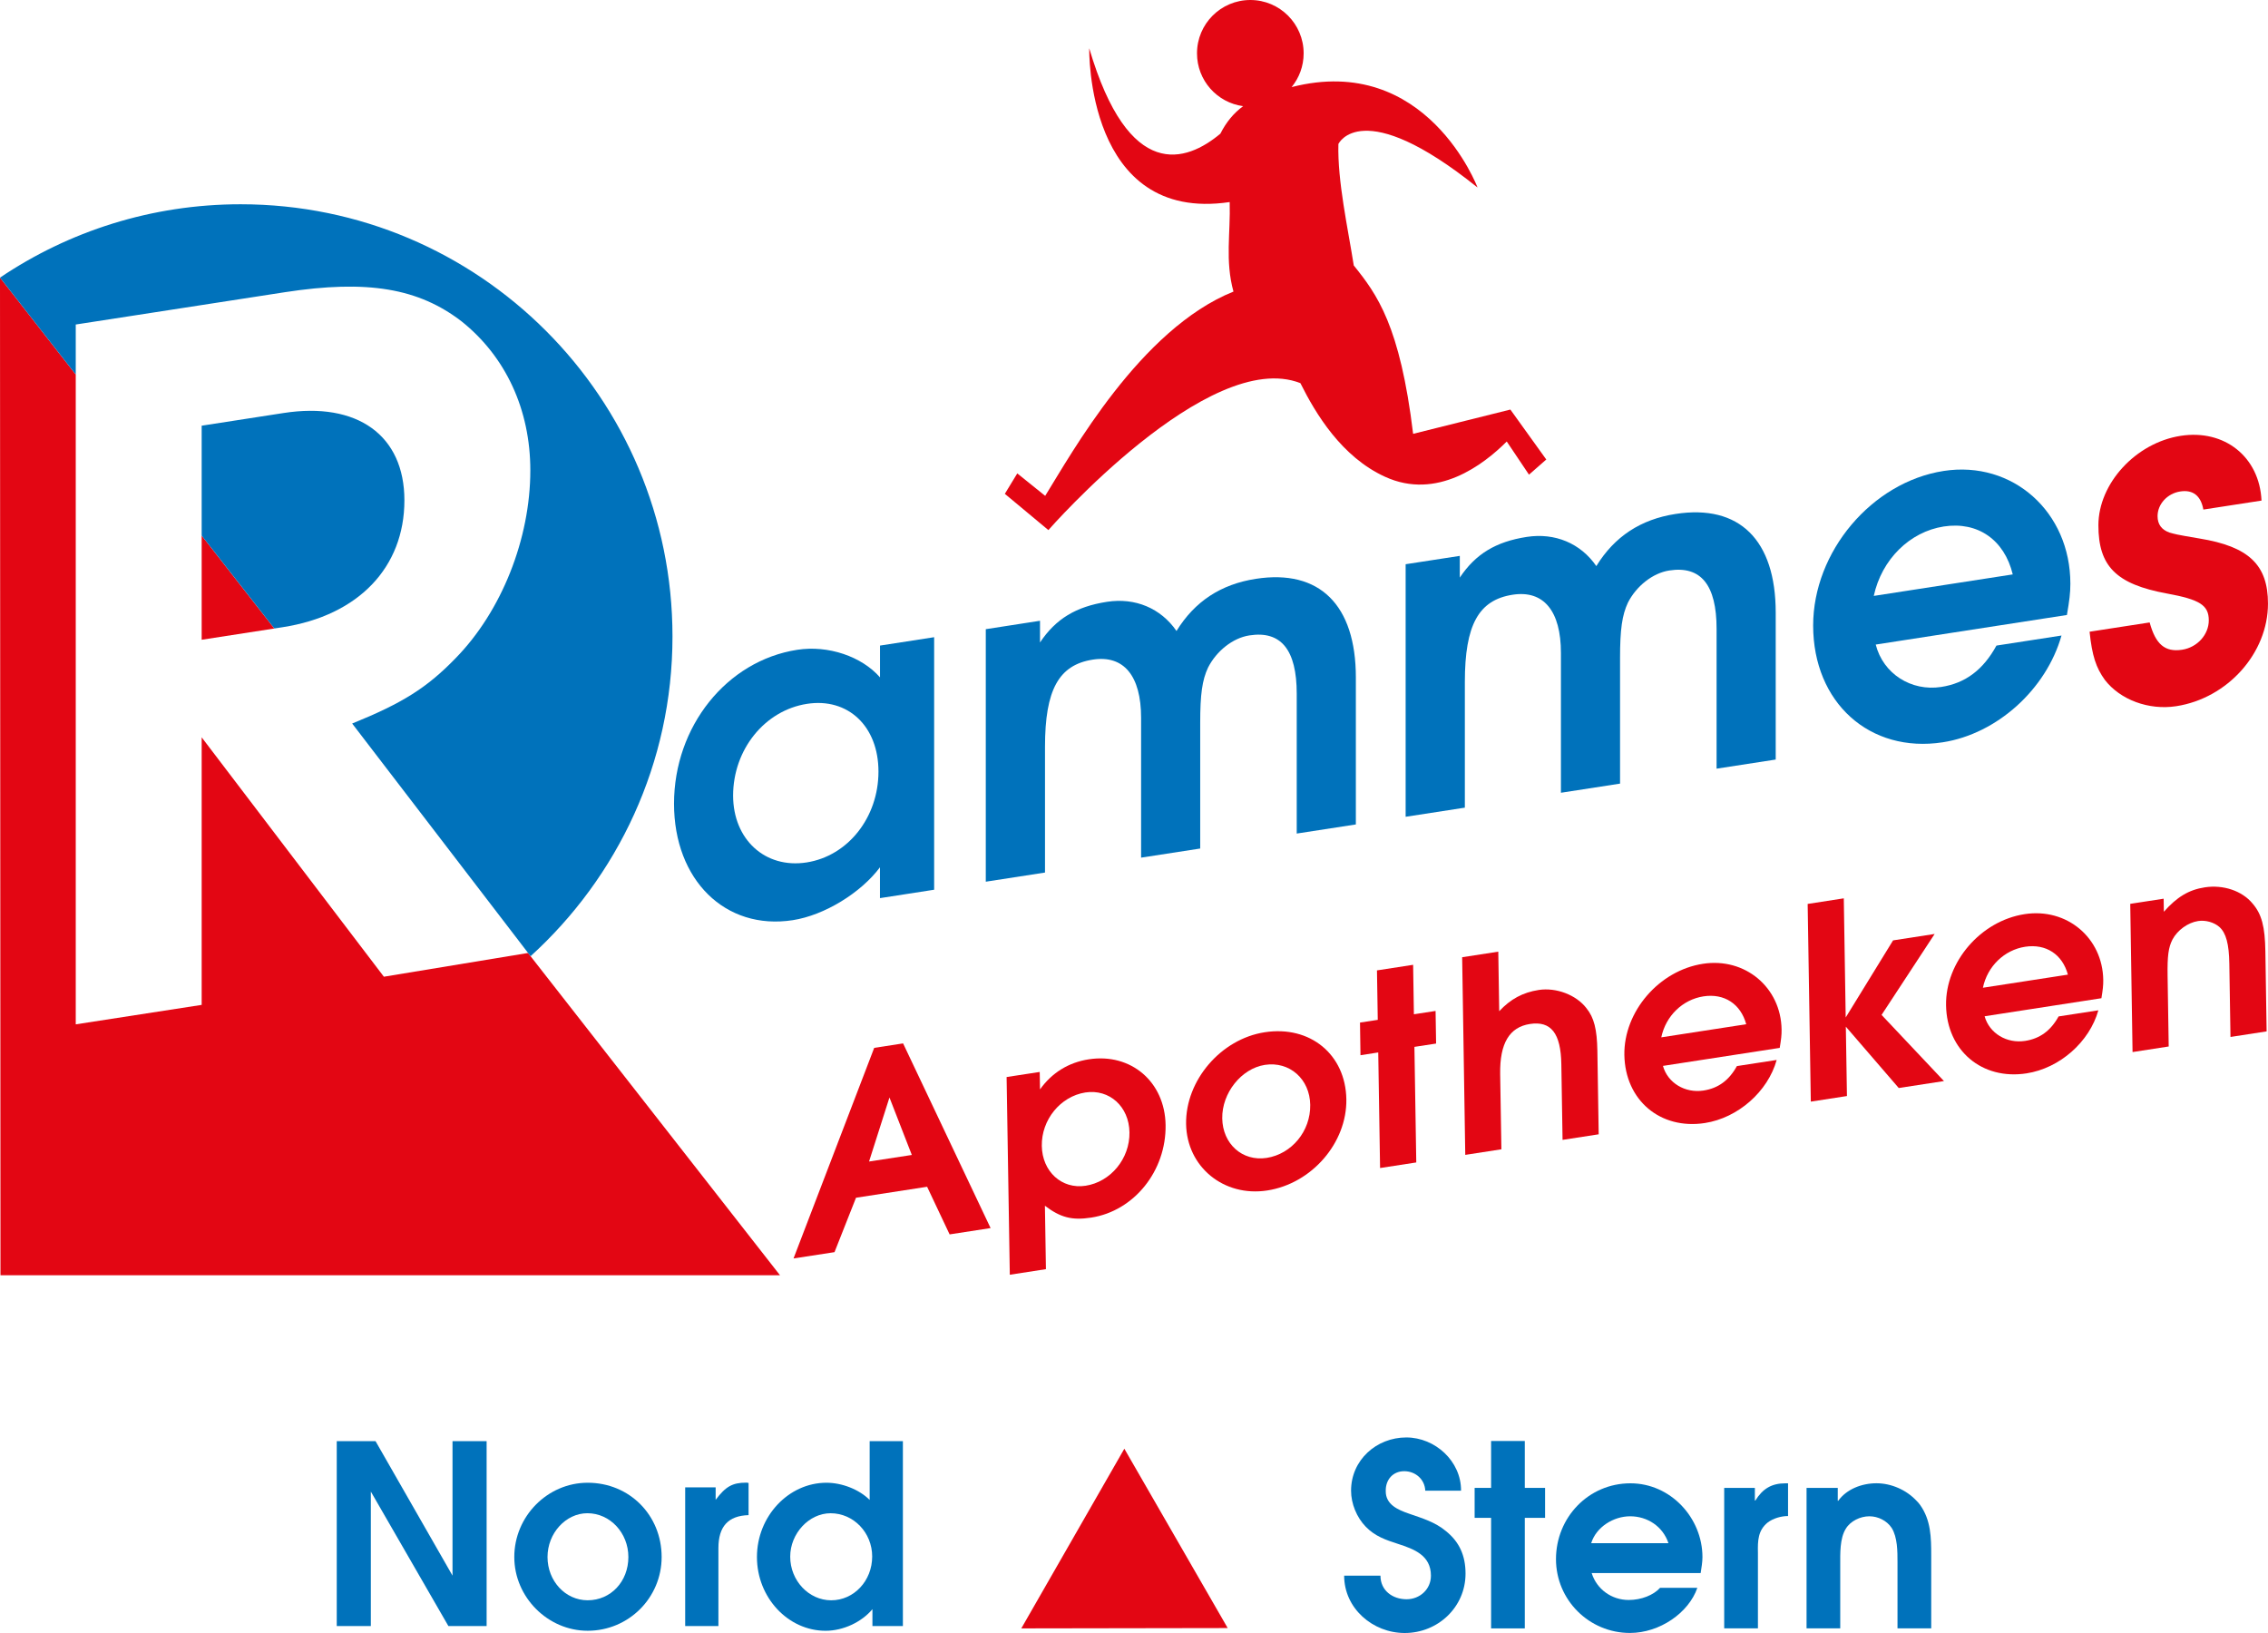 <svg width="100" height="72" viewBox="0 0 100 72" fill="none" xmlns="http://www.w3.org/2000/svg">
<path d="M14.848 71.694H16.351V65.765L19.771 71.694H21.456V63.541H19.952V69.47L16.558 63.541H14.848V71.694Z" fill="#0072BB"/>
<path d="M25.912 65.375C24.141 65.375 22.676 66.854 22.676 68.65C22.676 70.422 24.154 71.901 25.912 71.901C27.719 71.901 29.173 70.446 29.173 68.65C29.173 66.805 27.755 65.375 25.912 65.375ZM25.899 66.719C26.899 66.719 27.706 67.586 27.706 68.65C27.706 69.737 26.925 70.557 25.912 70.557C24.921 70.557 24.141 69.701 24.141 68.65C24.141 67.599 24.947 66.719 25.899 66.719Z" fill="#0072BB"/>
<path d="M30.211 71.694H31.676V68.259C31.676 67.306 32.104 66.829 33.006 66.803V65.384C32.957 65.371 32.908 65.371 32.897 65.371C32.298 65.371 31.992 65.542 31.554 66.129V65.579H30.211V71.694Z" fill="#0072BB"/>
<path d="M39.81 63.541H38.345V66.133C37.881 65.669 37.124 65.375 36.44 65.375C34.767 65.375 33.375 66.855 33.375 68.65C33.375 70.436 34.744 71.902 36.403 71.902C37.173 71.902 37.99 71.523 38.467 70.949V71.694H39.81V63.541ZM36.623 66.72C37.637 66.72 38.456 67.576 38.456 68.627C38.456 69.701 37.65 70.558 36.649 70.558C35.661 70.558 34.842 69.689 34.842 68.638C34.84 67.612 35.67 66.72 36.623 66.72Z" fill="#0072BB"/>
<path d="M59.266 69.472C59.266 70.915 60.527 72 61.937 72C63.4 72 64.618 70.859 64.618 69.382C64.618 68.577 64.338 67.974 63.748 67.503C63.28 67.111 62.719 66.944 62.14 66.743C61.648 66.576 61.09 66.34 61.1 65.737C61.09 65.245 61.413 64.866 61.915 64.866C62.397 64.866 62.82 65.212 62.843 65.726H64.42C64.43 64.429 63.28 63.378 62.007 63.378C60.69 63.378 59.571 64.373 59.571 65.726C59.571 66.296 59.817 66.901 60.219 67.314C60.632 67.74 61.103 67.897 61.65 68.074C62.332 68.297 63.092 68.567 63.092 69.472C63.092 70.076 62.6 70.512 62.018 70.512C61.404 70.512 60.867 70.131 60.867 69.472H59.266Z" fill="#0072BB"/>
<path d="M65.745 71.797H67.231V66.923H68.125V65.602H67.231V63.534H65.745V65.602H65.019V66.923H65.745V71.797Z" fill="#0072BB"/>
<path d="M74.985 69.358C75.019 69.123 75.064 68.887 75.064 68.654C75.064 66.92 73.657 65.4 71.89 65.4C70.036 65.4 68.606 66.909 68.606 68.744C68.606 70.544 70.068 71.998 71.867 71.998C73.174 71.998 74.459 71.114 74.839 70.007H73.197C72.906 70.33 72.371 70.544 71.811 70.544C71.063 70.544 70.404 70.075 70.18 69.358H74.985ZM70.158 68.04C70.38 67.325 71.142 66.854 71.877 66.854C72.637 66.854 73.319 67.301 73.565 68.04H70.158Z" fill="#0072BB"/>
<path d="M76.023 71.796H77.51V68.453C77.499 67.939 77.51 67.481 77.933 67.134C78.179 66.944 78.536 66.843 78.838 66.843V65.4H78.727C78.113 65.4 77.722 65.636 77.396 66.16H77.375V65.602H76.023V71.796Z" fill="#0072BB"/>
<path d="M79.652 71.796H81.139V68.99C81.139 68.498 81.117 67.828 81.385 67.402C81.586 67.066 82.022 66.854 82.424 66.854C82.805 66.854 83.194 67.044 83.408 67.368C83.664 67.781 83.664 68.397 83.664 68.877V71.796H85.151V68.588C85.151 67.794 85.14 67.023 84.659 66.351C84.614 66.285 84.558 66.227 84.503 66.171C84.056 65.689 83.386 65.398 82.738 65.398C82.09 65.398 81.421 65.655 81.051 66.171H81.03V65.602H79.654V71.796H79.652Z" fill="#0072BB"/>
<path d="M45.031 71.797L54.131 71.782L49.574 63.875L45.031 71.797Z" fill="#E30613"/>
<path d="M0.021 56.226H34.391L23.282 42.017L16.926 43.064L8.892 32.509V44.306L3.34 45.164V16.512L0 12.24L0.021 56.226Z" fill="#E30613"/>
<path d="M12.096 27.711L8.892 23.613V28.207L12.096 27.711Z" fill="#E30613"/>
<path fill-rule="evenodd" clip-rule="evenodd" d="M12.096 27.71L8.892 23.612V18.769L12.504 18.21C15.754 17.707 17.831 19.191 17.831 22.059C17.831 25.019 15.799 27.139 12.459 27.654L12.096 27.71Z" fill="#0072BB"/>
<path d="M10.61 9.006C6.681 9.006 3.033 10.198 0 12.24L3.34 16.512V14.308L12.549 12.885C16.206 12.32 18.462 12.711 20.359 14.175C22.298 15.727 23.383 18.058 23.383 20.741C23.383 23.748 22.119 26.95 20.087 29.022C18.823 30.328 17.739 31.004 15.528 31.901L23.394 42.16C27.228 38.674 29.651 33.658 29.651 28.065C29.651 17.538 21.125 9.006 10.61 9.006Z" fill="#0072BB"/>
<path d="M66.595 18.058C66.584 18.06 62.307 19.128 62.307 19.128C61.73 14.35 60.714 12.976 59.69 11.704C59.435 10.078 58.967 7.986 59.012 6.349C59.012 6.349 60.028 4.157 65.147 8.267C65.147 8.267 62.902 2.316 56.95 3.84C57.282 3.433 57.48 2.918 57.48 2.352C57.48 1.053 56.426 0 55.13 0C53.83 0 52.778 1.053 52.778 2.352C52.778 3.545 53.663 4.527 54.812 4.681C54.388 4.99 54.057 5.401 53.809 5.893C52.305 7.152 49.769 8.04 48.026 2.128C48.026 2.128 47.868 9.853 54.219 8.909C54.26 10.283 54.01 11.495 54.386 12.856C50.271 14.508 47.237 20.012 46.084 21.863L44.854 20.872L44.305 21.773L46.225 23.372C46.232 23.362 53.291 15.303 57.337 16.893C58.009 18.242 59.153 20.145 61.067 21.02C63.353 22.069 65.412 20.491 66.435 19.466L67.416 20.928L68.178 20.26L66.595 18.058Z" fill="#E30613"/>
<path d="M41.19 28.094L38.801 28.464V29.866C37.997 28.944 36.519 28.438 35.151 28.65C32.043 29.13 29.719 32.028 29.719 35.436C29.719 38.798 31.979 41.031 34.954 40.571C36.344 40.357 37.952 39.372 38.799 38.24V39.599L41.188 39.229V28.094H41.19ZM35.583 31.033C37.386 30.754 38.733 32.015 38.733 34.019C38.733 36.044 37.386 37.743 35.561 38.026C33.737 38.308 32.324 37.013 32.324 35.076C32.326 33.049 33.716 31.322 35.583 31.033Z" fill="#0072BB"/>
<path d="M43.469 38.874L46.076 38.471V32.927C46.076 30.412 46.683 29.316 48.183 29.083C49.551 28.871 50.313 29.8 50.313 31.647V37.814L52.919 37.412V31.868C52.919 30.622 53.005 29.984 53.266 29.432C53.636 28.706 54.352 28.128 55.09 28.015C56.48 27.799 57.175 28.648 57.175 30.586V36.752L59.782 36.35V29.871C59.782 26.664 58.174 25.087 55.373 25.521C53.831 25.759 52.678 26.516 51.874 27.82C51.179 26.814 50.05 26.343 48.811 26.534C47.443 26.745 46.551 27.285 45.856 28.327V27.37L43.465 27.741V38.874H43.469Z" fill="#0072BB"/>
<path d="M61.981 36.012L64.588 35.61V30.066C64.588 27.549 65.195 26.455 66.694 26.222C68.063 26.01 68.824 26.939 68.824 28.786V34.953L71.431 34.55V29.006C71.431 27.759 71.519 27.123 71.778 26.57C72.148 25.845 72.864 25.267 73.602 25.153C74.992 24.937 75.687 25.787 75.687 27.724V33.891L78.294 33.489V27.009C78.294 23.803 76.686 22.225 73.882 22.66C72.34 22.897 71.187 23.655 70.385 24.959C69.69 23.953 68.561 23.482 67.321 23.672C65.952 23.884 65.062 24.424 64.365 25.466V24.509L61.977 24.877V36.012H61.981Z" fill="#0072BB"/>
<path d="M91.134 27.115C91.243 26.475 91.286 26.156 91.286 25.735C91.286 22.573 88.746 20.296 85.702 20.764C82.531 21.255 79.945 24.326 79.945 27.578C79.945 30.983 82.443 33.224 85.66 32.728C88.05 32.357 90.221 30.397 90.895 28.021L88.027 28.464C87.441 29.534 86.658 30.123 85.593 30.288C84.267 30.493 83.029 29.705 82.704 28.419L91.134 27.115ZM82.618 26.274C82.967 24.662 84.205 23.446 85.704 23.213C87.204 22.982 88.378 23.802 88.746 25.326L82.618 26.274Z" fill="#0072BB"/>
<path d="M92.133 27.853C92.242 28.906 92.415 29.435 92.806 29.976C93.48 30.852 94.74 31.325 95.957 31.136C98.217 30.787 99.999 28.797 99.999 26.616C99.999 24.901 99.152 24.098 96.979 23.743C95.871 23.557 95.914 23.55 95.653 23.48C95.306 23.355 95.131 23.116 95.131 22.758C95.131 22.223 95.565 21.756 96.13 21.669C96.694 21.581 97.041 21.861 97.15 22.467L99.714 22.071C99.626 20.147 98.085 18.916 96.151 19.216C94.173 19.522 92.522 21.313 92.522 23.161C92.522 24.965 93.305 25.757 95.542 26.168C96.996 26.434 97.389 26.684 97.389 27.352C97.389 27.975 96.889 28.542 96.215 28.647C95.456 28.765 95.043 28.405 94.782 27.444L92.133 27.853Z" fill="#E30613"/>
<path d="M40.204 50.923L39.218 48.389L38.318 51.212L40.204 50.923ZM38.545 46.201L39.819 46.004L43.677 54.147L41.87 54.425L40.878 52.325L37.743 52.809L36.795 55.208L34.988 55.486L38.545 46.201Z" fill="#E30613"/>
<path d="M45.935 50.523C45.953 51.659 46.819 52.443 47.867 52.28C48.968 52.111 49.819 51.088 49.8 49.926C49.783 48.789 48.917 48.006 47.854 48.168C46.752 48.342 45.916 49.373 45.935 50.523ZM44.383 47.487L45.843 47.263L45.856 48.033C46.378 47.299 47.116 46.843 48.006 46.706C49.864 46.419 51.363 47.695 51.393 49.602C51.425 51.627 50.001 53.393 48.117 53.684C47.268 53.815 46.759 53.684 46.072 53.162L46.117 55.958L44.524 56.204L44.383 47.487Z" fill="#E30613"/>
<path d="M53.891 49.31C53.908 50.434 54.774 51.217 55.849 51.053C56.953 50.881 57.789 49.875 57.77 48.713C57.753 47.576 56.861 46.784 55.77 46.951C54.735 47.112 53.873 48.188 53.891 49.31ZM59.363 48.467C59.393 50.387 57.838 52.187 55.873 52.489C53.961 52.784 52.327 51.451 52.297 49.556C52.267 47.636 53.835 45.808 55.762 45.513C57.766 45.202 59.331 46.493 59.363 48.467Z" fill="#E30613"/>
<path d="M60.769 46.403L59.986 46.525L59.965 45.086L60.748 44.966L60.713 42.785L62.307 42.539L62.341 44.72L63.297 44.573L63.32 46.011L62.364 46.157L62.446 51.253L60.85 51.499L60.769 46.403Z" fill="#E30613"/>
<path d="M64.469 42.205L66.062 41.959L66.103 44.585C66.601 44.05 67.142 43.757 67.846 43.648C68.615 43.53 69.499 43.864 69.948 44.451C70.288 44.87 70.414 45.388 70.431 46.328L70.489 50.012L68.896 50.258L68.842 46.925C68.821 45.553 68.385 45.005 67.456 45.148C66.554 45.288 66.124 45.996 66.145 47.355L66.199 50.673L64.606 50.919L64.469 42.205Z" fill="#E30613"/>
<path d="M76.994 45.159C76.752 44.266 76.027 43.789 75.109 43.93C74.192 44.072 73.446 44.791 73.249 45.737L76.994 45.159ZM73.322 46.996C73.533 47.749 74.299 48.207 75.109 48.083C75.76 47.982 76.234 47.636 76.583 47.004L78.337 46.734C77.947 48.13 76.634 49.288 75.172 49.515C73.206 49.819 71.654 48.511 71.621 46.512C71.592 44.605 73.146 42.792 75.086 42.494C76.944 42.207 78.525 43.536 78.553 45.39C78.557 45.639 78.533 45.825 78.471 46.202L73.322 46.996Z" fill="#E30613"/>
<path d="M79.703 39.855L81.296 39.608L81.38 44.861L83.469 41.462L85.302 41.179L82.962 44.748L85.713 47.665L83.719 47.971L81.386 45.266L81.435 48.325L79.842 48.571L79.703 39.855Z" fill="#E30613"/>
<path d="M91.177 42.972C90.936 42.079 90.211 41.602 89.293 41.743C88.376 41.884 87.629 42.601 87.43 43.55L91.177 42.972ZM87.505 44.808C87.717 45.562 88.483 46.02 89.293 45.894C89.943 45.793 90.418 45.446 90.767 44.815L92.52 44.545C92.129 45.941 90.816 47.099 89.355 47.325C87.39 47.63 85.837 46.322 85.805 44.322C85.775 42.415 87.332 40.602 89.27 40.305C91.13 40.018 92.708 41.347 92.736 43.201C92.74 43.449 92.717 43.635 92.655 44.012L87.505 44.808Z" fill="#E30613"/>
<path d="M93.926 39.851L95.399 39.624L95.408 40.2C95.983 39.549 96.509 39.23 97.215 39.123C98.025 38.999 98.855 39.275 99.317 39.834C99.726 40.307 99.867 40.861 99.884 41.946L99.939 45.474L98.346 45.72L98.295 42.492C98.282 41.63 98.154 41.137 97.856 40.87C97.628 40.669 97.251 40.557 96.92 40.609C96.469 40.677 96.007 41.011 95.788 41.424C95.607 41.779 95.56 42.154 95.573 43.029L95.622 46.14L94.028 46.386L93.926 39.851Z" fill="#E30613"/>
</svg>
